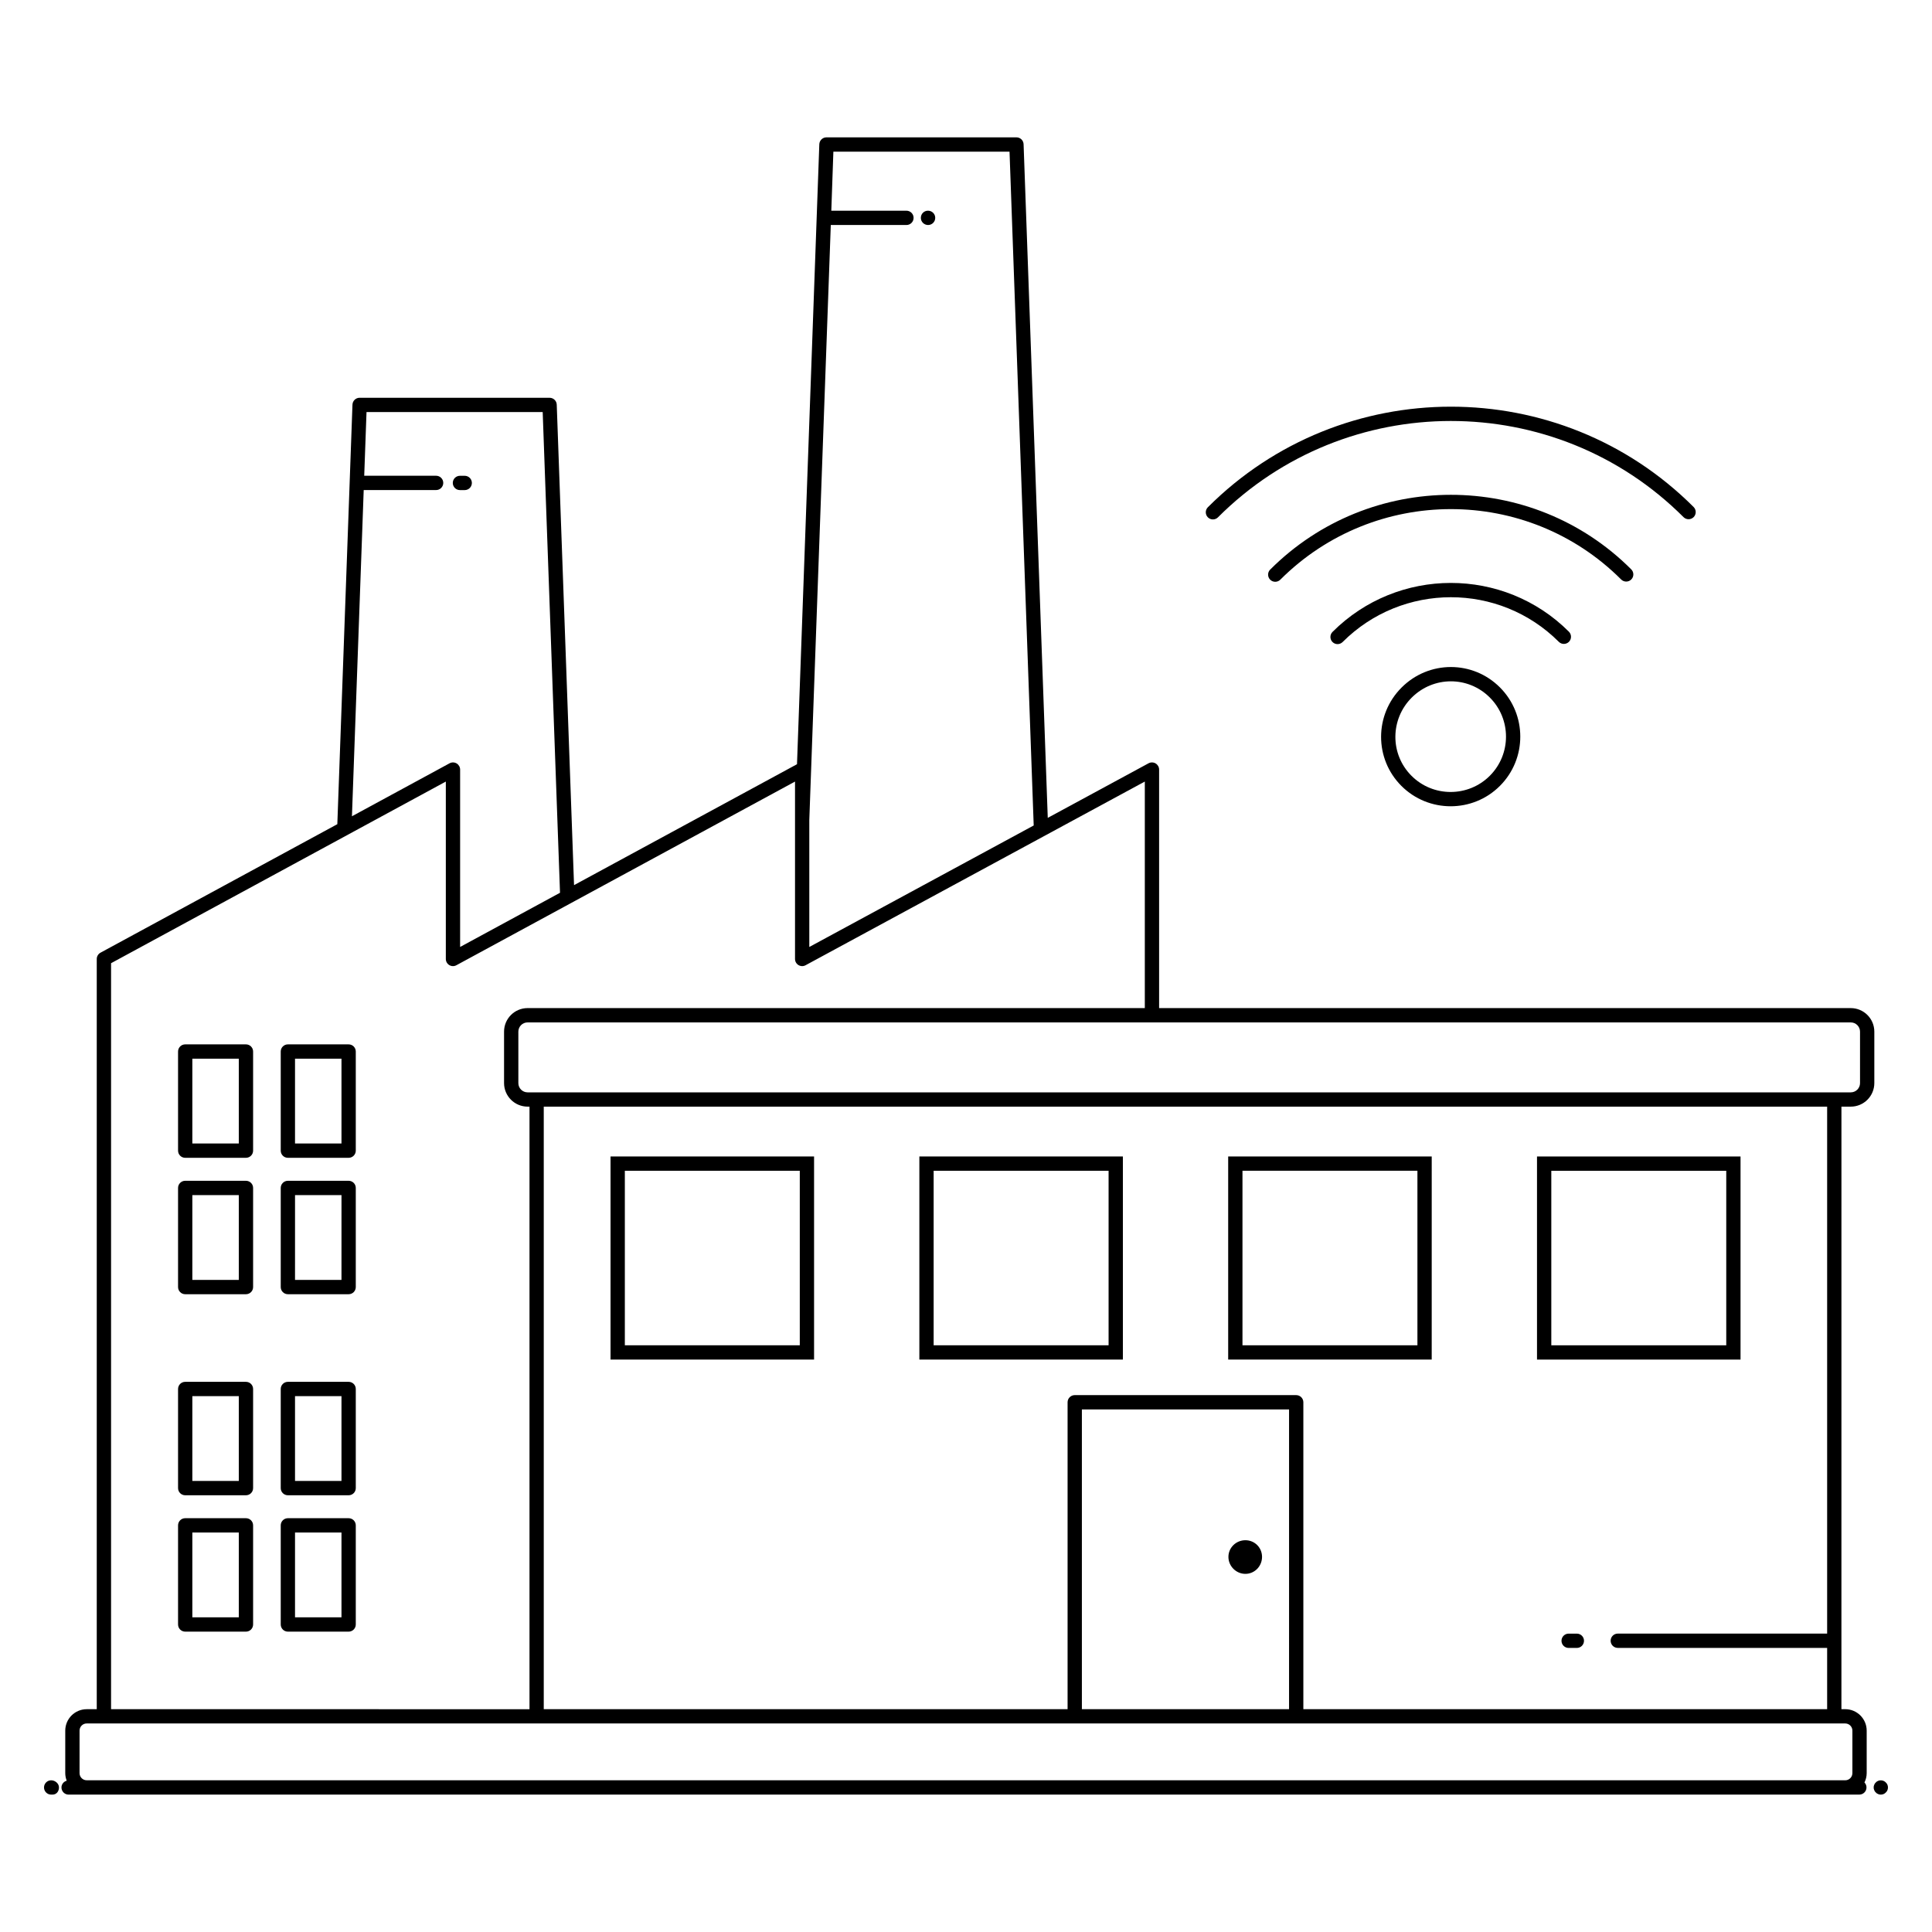 <?xml version="1.0" encoding="UTF-8"?>
<!-- Uploaded to: SVG Find, www.svgfind.com, Generator: SVG Find Mixer Tools -->
<svg fill="#000000" width="800px" height="800px" version="1.1" viewBox="144 144 512 512" xmlns="http://www.w3.org/2000/svg">
 <g>
  <path d="m157.56 615.8c-1.047 0-1.895 0.848-1.895 1.895s0.848 1.895 1.895 1.895h0.348c1.047 0 1.719-0.848 1.719-1.895 0.004-1.051-1.02-1.895-2.066-1.895z"/>
  <path d="m643.76 616.37c-0.492-0.527-1.359-0.719-2.043-0.418-0.23 0.074-0.453 0.227-0.605 0.418-0.191 0.152-0.34 0.379-0.418 0.605-0.117 0.23-0.152 0.457-0.152 0.723 0 0.266 0.035 0.492 0.152 0.719 0.078 0.227 0.227 0.453 0.418 0.605 0.152 0.188 0.379 0.34 0.605 0.418 0.227 0.113 0.453 0.152 0.719 0.152 0.492 0 0.984-0.188 1.324-0.566 0.754-0.676 0.766-1.965 0-2.656z"/>
  <path d="m236.39 420.77h-16.098c-1.047 0-1.895 0.848-1.895 1.895v26.27c0 1.047 0.848 1.895 1.895 1.895h16.098c1.047 0 1.895-0.848 1.895-1.895v-26.27c0-1.047-0.848-1.895-1.895-1.895zm-1.895 26.27h-12.312v-22.48h12.312z"/>
  <path d="m209.18 420.77h-16.098c-1.047 0-1.895 0.848-1.895 1.895v26.27c0 1.047 0.848 1.895 1.895 1.895h16.098c1.047 0 1.895-0.848 1.895-1.895v-26.27c0-1.047-0.848-1.895-1.895-1.895zm-1.895 26.27h-12.312v-22.48h12.312z"/>
  <path d="m236.39 456.92h-16.098c-1.047 0-1.895 0.848-1.895 1.895v26.27c0 1.047 0.848 1.895 1.895 1.895h16.098c1.047 0 1.895-0.848 1.895-1.895v-26.27c0-1.047-0.848-1.895-1.895-1.895zm-1.895 26.27h-12.312l0.004-22.48h12.312z"/>
  <path d="m209.18 456.92h-16.098c-1.047 0-1.895 0.848-1.895 1.895v26.27c0 1.047 0.848 1.895 1.895 1.895h16.098c1.047 0 1.895-0.848 1.895-1.895v-26.27c0-1.047-0.848-1.895-1.895-1.895zm-1.895 26.27h-12.312v-22.48h12.312z"/>
  <path d="m236.39 510.2h-16.098c-1.047 0-1.895 0.848-1.895 1.895v26.27c0 1.047 0.848 1.895 1.895 1.895h16.098c1.047 0 1.895-0.848 1.895-1.895v-26.27c0-1.047-0.848-1.895-1.895-1.895zm-1.895 26.27h-12.312v-22.48h12.312z"/>
  <path d="m209.18 510.2h-16.098c-1.047 0-1.895 0.848-1.895 1.895v26.27c0 1.047 0.848 1.895 1.895 1.895h16.098c1.047 0 1.895-0.848 1.895-1.895v-26.27c0-1.047-0.848-1.895-1.895-1.895zm-1.895 26.27h-12.312v-22.48h12.312z"/>
  <path d="m236.39 546.34h-16.098c-1.047 0-1.895 0.848-1.895 1.895v26.27c0 1.047 0.848 1.895 1.895 1.895h16.098c1.047 0 1.895-0.848 1.895-1.895v-26.27c0-1.051-0.848-1.895-1.895-1.895zm-1.895 26.27h-12.312v-22.48h12.312z"/>
  <path d="m209.18 546.34h-16.098c-1.047 0-1.895 0.848-1.895 1.895v26.27c0 1.047 0.848 1.895 1.895 1.895h16.098c1.047 0 1.895-0.848 1.895-1.895v-26.27c0-1.051-0.848-1.895-1.895-1.895zm-1.895 26.27h-12.312v-22.48h12.312z"/>
  <path d="m466.77 281.1c34.027-34.023 89.371-34.051 123.38-0.055 0.738 0.738 1.938 0.738 2.68 0 0.738-0.738 0.738-1.938 0-2.68-35.477-35.473-93.219-35.453-128.73 0.055-0.738 0.738-0.738 1.938 0 2.68 0.738 0.738 1.938 0.738 2.676 0z"/>
  <path d="m576.3 297.57c0.738-0.738 0.738-1.938 0-2.68-26.359-26.363-69.289-26.344-95.688 0.055-0.738 0.738-0.738 1.938 0 2.68 0.738 0.738 1.938 0.738 2.68 0 24.926-24.918 65.449-24.941 90.332-0.055 0.738 0.738 1.938 0.738 2.676 0z"/>
  <path d="m559.78 314.09c0.738-0.738 0.738-1.938 0-2.68-17.254-17.254-45.359-17.238-62.652 0.055-0.738 0.738-0.738 1.938 0 2.68 0.738 0.738 1.938 0.738 2.68 0 15.812-15.812 41.516-15.832 57.293-0.055 0.742 0.738 1.938 0.738 2.68 0z"/>
  <path d="m515.43 326.21c-7.219 7.219-7.234 18.871-0.047 26.062 7.195 7.195 18.91 7.199 26.109 0 7.199-7.199 7.199-18.914 0-26.109-7.199-7.203-18.82-7.199-26.062 0.047zm23.383 23.383c-5.719 5.715-15.035 5.723-20.754 0-5.746-5.746-5.652-15.008 0.047-20.703 5.762-5.766 14.988-5.769 20.703-0.047 5.727 5.719 5.727 15.027 0.004 20.75z"/>
  <path d="m632 437.27h2.477c3.441 0 6.238-2.797 6.238-6.238v-13.637c0-3.438-2.797-6.238-6.238-6.238l-183.3 0.004v-63.215c0-0.668-0.352-1.285-0.926-1.629-0.574-0.34-1.285-0.352-1.871-0.039l-26.711 14.465-6.406-178.52c-0.035-1.02-0.871-1.824-1.895-1.824h-50.344c-1.02 0-1.855 0.809-1.895 1.828l-5.914 164.3-59.086 32.043-4.586-127.33c-0.035-1.02-0.871-1.824-1.895-1.824l-50.344-0.004c-1.016 0-1.855 0.805-1.895 1.824l-4.012 111.18-62.762 34.055c-0.609 0.332-0.992 0.973-0.992 1.664v198.82h-2.664c-3.133 0-5.684 2.547-5.684 5.684v11.266c0 0.707 0.145 1.375 0.383 2-0.793 0.227-1.387 0.926-1.387 1.793 0 1.047 0.848 1.895 1.895 1.895l474.56-0.008c1.047 0 1.895-0.848 1.895-1.895 0-0.512-0.207-0.977-0.539-1.316 0.367-0.75 0.59-1.582 0.59-2.473v-11.266c0-3.133-2.547-5.684-5.684-5.684h-1.012zm4.926-19.871v13.637c0 1.352-1.098 2.449-2.449 2.449h-350.66c-1.352 0-2.449-1.098-2.449-2.449v-13.637c0-1.352 1.098-2.449 2.449-2.449h350.66c1.348 0 2.449 1.098 2.449 2.449zm-225.39-233.21 6.406 178.57-59.469 32.199v-33.648l5.695-157.68h20.047c1.047 0 1.895-0.848 1.895-1.895s-0.848-1.895-1.895-1.895h-19.91l0.547-15.648zm-171.15 89.68h19.188c1.047 0 1.895-0.848 1.895-1.895s-0.848-1.895-1.895-1.895h-19.051l0.609-16.875h46.688l4.59 127.39-26.473 14.359v-47.008c0-0.668-0.352-1.285-0.926-1.629-0.574-0.34-1.285-0.355-1.871-0.035l-25.871 14.039zm-66.953 125.39 88.715-48.137v47.012c0 0.668 0.352 1.285 0.926 1.629 0.578 0.344 1.289 0.359 1.871 0.035l89.742-48.676v47.012c0 0.668 0.352 1.285 0.926 1.629 0.582 0.344 1.289 0.359 1.871 0.035l89.902-48.68v60.035h-163.57c-3.441 0-6.238 2.797-6.238 6.238v13.637c0 3.438 2.797 6.238 6.238 6.238h0.504v159.69l-110.89-0.004zm312.18 197.69h-54.902v-79.441h54.906zm149.29 5.684v11.266c0 1.047-0.852 1.895-1.895 1.895l-466.03-0.004c-1.043 0-1.895-0.848-1.895-1.895v-11.266c0-1.047 0.852-1.895 1.895-1.895h466.03c1.047 0.004 1.898 0.852 1.898 1.898zm-145.5-5.684v-81.332c0-1.047-0.848-1.895-1.895-1.895h-58.691c-1.047 0-1.895 0.848-1.895 1.895v81.332h-138.82v-159.67h340.11v139.64h-55.48c-1.047 0-1.895 0.848-1.895 1.895s0.848 1.895 1.895 1.895h55.48v16.238z"/>
  <path d="m305.8 504.3h53.938v-53.824h-53.938zm3.789-50.035h46.363v46.25h-46.363z"/>
  <path d="m387.64 504.3h53.938v-53.824h-53.938zm3.785-50.035h46.363v46.25h-46.363z"/>
  <path d="m469.48 504.3h53.938l0.004-53.824h-53.941zm3.789-50.035h46.363v46.25h-46.363z"/>
  <path d="m605.26 450.48h-53.938v53.824h53.938zm-3.785 50.039h-46.363v-46.25h46.363z"/>
  <path d="m474.04 561.09c2.461 0 4.414-2.035 4.414-4.5 0-2.461-1.953-4.414-4.414-4.414-2.461 0-4.496 1.953-4.496 4.414 0 2.461 2.035 4.5 4.496 4.5z"/>
  <path d="m561.88 576.93h-2.172c-1.047 0-1.895 0.848-1.895 1.895s0.848 1.895 1.895 1.895h2.172c1.047 0 1.895-0.848 1.895-1.895s-0.848-1.895-1.895-1.895z"/>
  <path d="m265.89 273.88h1.266c1.047 0 1.895-0.848 1.895-1.895s-0.848-1.895-1.895-1.895h-1.266c-1.047 0-1.895 0.848-1.895 1.895s0.848 1.895 1.895 1.895z"/>
  <path d="m389.95 203.63c1.047 0 1.895-0.848 1.895-1.895s-0.848-1.895-1.895-1.895h-0.043c-1.047 0-1.871 0.848-1.871 1.895-0.004 1.047 0.867 1.895 1.914 1.895z"/>
 </g>
</svg>